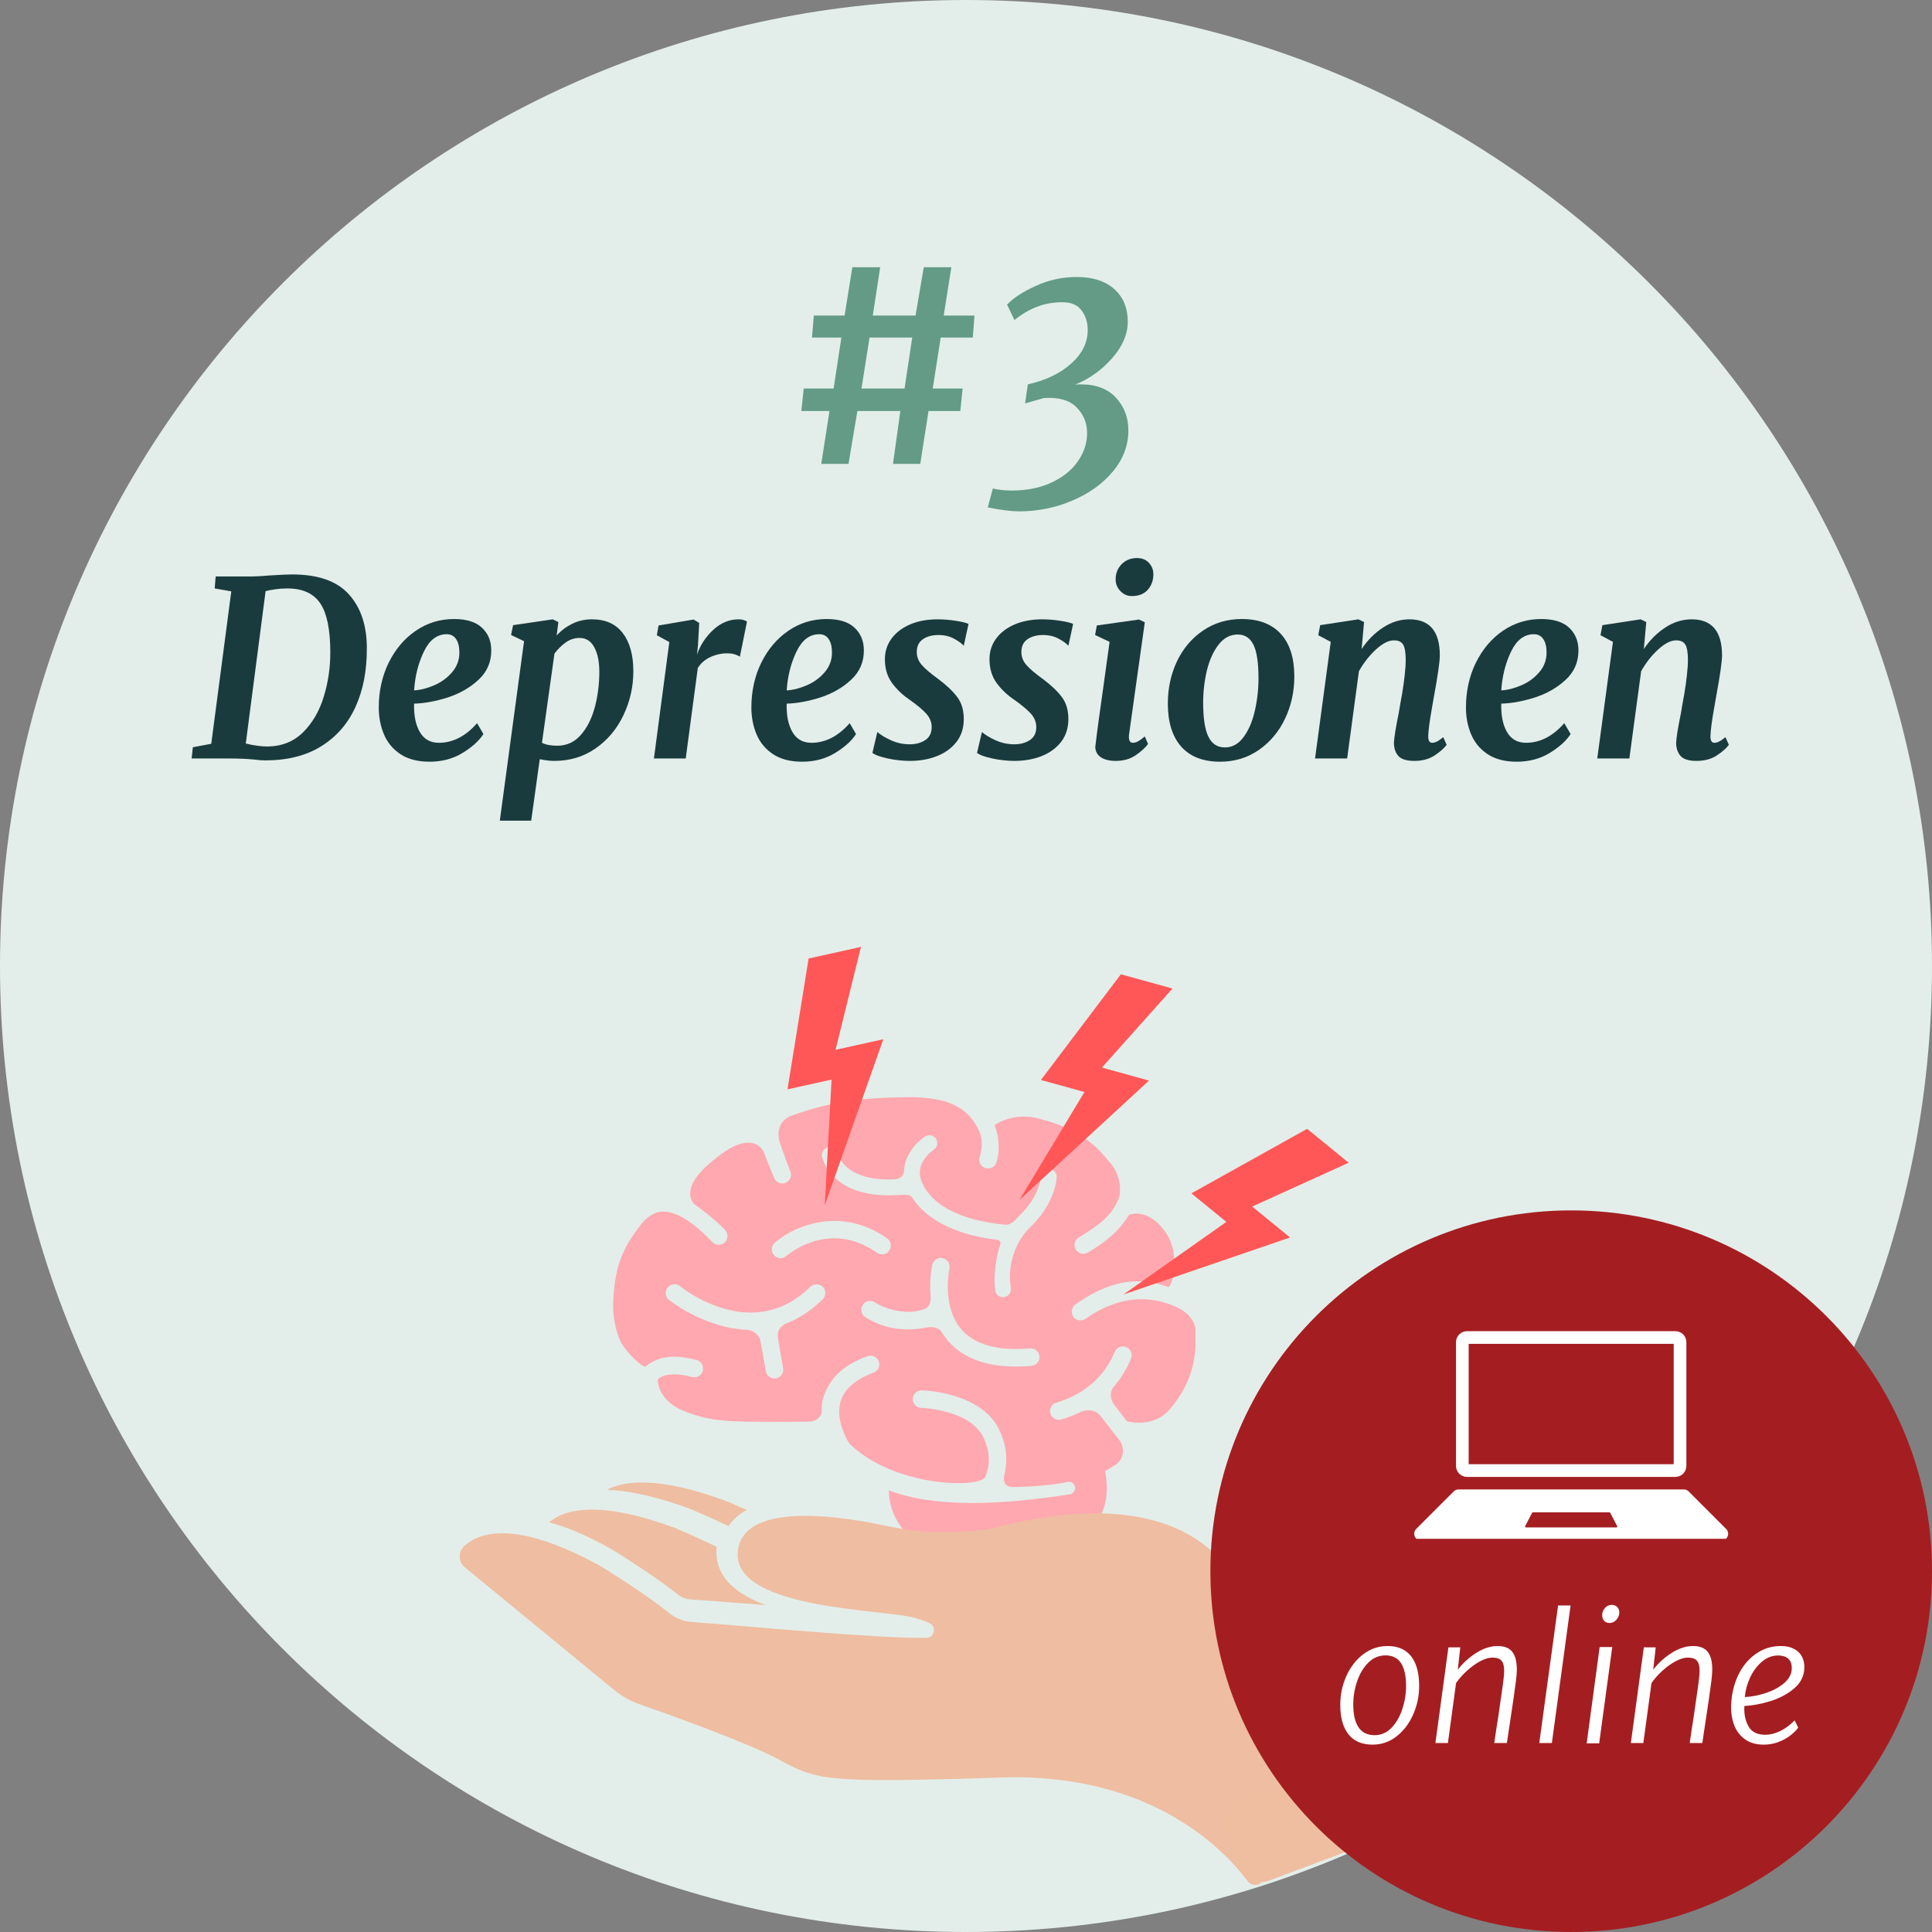 <svg xmlns="http://www.w3.org/2000/svg" xmlns:xlink="http://www.w3.org/1999/xlink" width="400" zoomAndPan="magnify" viewBox="0 0 300 300" height="400" preserveAspectRatio="xMidYMid meet" version="1.0"><rect x="0" y="0" width="300" height="300" fill="#808080" stroke="none"/><defs><g/><clipPath id="c746c29fdd"><path d="M 150 0 C 67.156 0 0 67.156 0 150 C 0 232.844 67.156 300 150 300 C 232.844 300 300 232.844 300 150 C 300 67.156 232.844 0 150 0 Z M 150 0 " clip-rule="nonzero"/></clipPath><clipPath id="18563810b4"><path d="M 95 170.371 L 185.637 170.371 L 185.637 252.871 L 95 252.871 Z M 95 170.371 " clip-rule="nonzero"/></clipPath><clipPath id="774c9d9b0f"><path d="M 174 175 L 210 175 L 210 202 L 174 202 Z M 174 175 " clip-rule="nonzero"/></clipPath><clipPath id="b25ada1e2b"><path d="M 197.176 170.375 L 209.961 180.805 L 185.781 210.441 L 172.996 200.012 Z M 197.176 170.375 " clip-rule="nonzero"/></clipPath><clipPath id="e140cdc6b2"><path d="M 197.176 170.375 L 209.961 180.805 L 185.781 210.441 L 172.996 200.012 Z M 197.176 170.375 " clip-rule="nonzero"/></clipPath><clipPath id="6214141b7f"><path d="M 158 151 L 183 151 L 183 187 L 158 187 Z M 158 151 " clip-rule="nonzero"/></clipPath><clipPath id="861ca7e39f"><path d="M 166.766 149.125 L 182.668 153.52 L 172.484 190.387 L 156.582 185.992 Z M 166.766 149.125 " clip-rule="nonzero"/></clipPath><clipPath id="257db681b7"><path d="M 166.766 149.125 L 182.668 153.52 L 172.484 190.387 L 156.582 185.992 Z M 166.766 149.125 " clip-rule="nonzero"/></clipPath><clipPath id="d04bc93c32"><path d="M 122 147 L 138 147 L 138 188 L 122 188 Z M 122 147 " clip-rule="nonzero"/></clipPath><clipPath id="78ecff2059"><path d="M 118.117 150.336 L 134.227 146.77 L 142.496 184.113 L 126.387 187.68 Z M 118.117 150.336 " clip-rule="nonzero"/></clipPath><clipPath id="60adede8cc"><path d="M 118.117 150.336 L 134.227 146.77 L 142.496 184.113 L 126.387 187.68 Z M 118.117 150.336 " clip-rule="nonzero"/></clipPath><clipPath id="da90945284"><path d="M 71.383 234.781 L 219.406 234.781 L 219.406 292.684 L 71.383 292.684 Z M 71.383 234.781 " clip-rule="nonzero"/></clipPath><clipPath id="1410f16f89"><path d="M 94 230.023 L 116 230.023 L 116 237 L 94 237 Z M 94 230.023 " clip-rule="nonzero"/></clipPath><clipPath id="ec6d177779"><path d="M 189 272 L 218 272 L 218 293 L 189 293 Z M 189 272 " clip-rule="nonzero"/></clipPath><clipPath id="c2b317e82b"><path d="M 188.781 280.555 L 214.035 271.102 L 218.816 283.879 L 193.562 293.328 Z M 188.781 280.555 " clip-rule="nonzero"/></clipPath><clipPath id="2cfad1473c"><path d="M 192.293 279.238 L 210.504 272.426 C 212.441 271.699 214.605 272.684 215.328 274.621 L 217.48 280.375 C 218.207 282.312 217.223 284.473 215.285 285.199 L 197.074 292.016 C 195.137 292.742 192.977 291.758 192.25 289.816 L 190.098 284.066 C 189.371 282.129 190.355 279.965 192.293 279.238 Z M 192.293 279.238 " clip-rule="nonzero"/></clipPath><clipPath id="ec830c8f18"><path d="M 187.949 187.949 L 300 187.949 L 300 300 L 187.949 300 Z M 187.949 187.949 " clip-rule="nonzero"/></clipPath><clipPath id="3e3d0d02e1"><path d="M 243.973 187.949 C 213.031 187.949 187.949 213.031 187.949 243.973 C 187.949 274.918 213.031 300 243.973 300 C 274.918 300 300 274.918 300 243.973 C 300 213.031 274.918 187.949 243.973 187.949 Z M 243.973 187.949 " clip-rule="nonzero"/></clipPath><clipPath id="1409c64244"><path d="M 219.598 231.18 L 268.348 231.18 L 268.348 238.945 L 219.598 238.945 Z M 219.598 231.18 " clip-rule="nonzero"/></clipPath><clipPath id="6379ccaa80"><path d="M 226 206.695 L 262 206.695 L 262 230 L 226 230 Z M 226 206.695 " clip-rule="nonzero"/></clipPath></defs><g clip-path="url(#c746c29fdd)"><rect x="-30" width="360" fill="#e3eeea" y="-30" height="360" fill-opacity="1"/></g><g clip-path="url(#18563810b4)"><path fill="#ffa8b0" d="M 183.723 203.559 C 183.707 203.52 183.68 203.484 183.641 203.465 C 181.613 202.32 179.465 201.742 177.258 201.742 C 174.352 201.742 171.426 202.766 168.566 204.781 C 168.336 204.945 168.062 205.031 167.781 205.031 C 167.336 205.031 166.922 204.816 166.664 204.453 C 166.234 203.84 166.379 202.988 166.996 202.555 C 170.418 200.137 173.582 198.961 176.656 198.961 C 178.16 198.961 179.691 199.242 181.336 199.82 C 181.41 199.848 181.5 199.824 181.551 199.758 C 181.602 199.691 182.832 198.09 182.172 194.191 C 181.875 192.789 181.34 191.648 180.578 190.801 C 179.043 188.855 177.488 188.445 176.449 188.445 C 175.809 188.445 175.402 188.605 175.383 188.613 C 175.344 188.629 175.312 188.652 175.293 188.691 C 173.805 191.031 172.074 192.602 168.918 194.492 C 168.707 194.617 168.465 194.684 168.219 194.684 C 167.742 194.684 167.293 194.43 167.047 194.02 C 166.664 193.375 166.875 192.539 167.52 192.152 C 171.328 189.871 172.844 188.371 173.762 185.965 C 174.223 184.266 173.652 181.973 172.438 180.645 L 172.191 180.344 C 170.809 178.641 168.238 175.477 161.742 173.812 C 160.84 173.523 159.922 173.379 159.004 173.379 C 156.359 173.379 154.633 174.57 154.559 174.621 C 154.488 174.672 154.457 174.762 154.484 174.844 C 154.742 175.602 155.531 177.906 154.73 180.484 C 154.551 181.059 154.027 181.445 153.426 181.445 C 153.289 181.445 153.156 181.426 153.023 181.383 C 152.305 181.16 151.902 180.395 152.125 179.676 C 152.656 177.969 152.543 176.461 151.781 175.066 C 150.781 173.242 149.402 172.012 147.562 171.312 C 145.809 170.566 143.031 170.398 141.91 170.363 C 134.684 170.402 129.535 170.867 123.02 173.199 C 122.184 173.473 121.531 174.02 121.184 174.738 C 120.773 175.59 120.785 176.648 121.215 177.805 C 121.219 177.82 121.234 177.867 121.262 177.941 C 121.766 179.418 122.258 180.742 122.727 181.879 C 122.867 182.215 122.867 182.586 122.727 182.922 C 122.586 183.258 122.324 183.52 121.988 183.656 C 121.82 183.727 121.645 183.762 121.469 183.762 C 120.918 183.762 120.422 183.43 120.207 182.918 C 119.816 181.984 118.598 178.934 118.586 178.902 C 118.562 178.844 118 177.43 116.18 177.43 C 114.816 177.43 113.121 178.242 111.152 179.844 C 108.527 181.875 107.191 183.715 107.172 185.312 C 107.156 186.438 107.832 186.996 107.879 187.031 C 108.418 187.375 111.355 189.617 112.586 190.984 C 113.098 191.555 113.082 192.406 112.547 192.918 C 112.293 193.16 111.957 193.293 111.605 193.293 C 111.23 193.293 110.879 193.145 110.621 192.875 C 107.57 189.688 105.07 188.141 102.977 188.141 C 102.684 188.141 102.395 188.172 102.117 188.234 C 101.305 188.422 99.988 189.355 99.195 190.59 C 96.398 194.227 95.484 197.074 95.227 201.953 C 95.07 204.875 95.859 207.727 96.746 208.965 C 97.988 210.703 99.246 211.688 99.723 212.035 C 99.723 212.035 100.105 212.277 100.254 212.164 C 101.5 211.184 102.926 210.672 104.676 210.672 C 105.723 210.672 106.906 210.848 108.195 211.195 C 108.535 211.289 108.82 211.512 108.996 211.824 C 109.176 212.145 109.219 212.531 109.117 212.887 C 108.945 213.465 108.41 213.867 107.809 213.867 C 107.676 213.867 107.551 213.848 107.426 213.812 C 106.523 213.551 105.684 213.438 104.93 213.414 C 104.184 213.395 102.828 213.465 102.211 214.16 C 102.184 214.191 102.16 214.223 102.148 214.266 C 102.141 214.305 101.996 217.621 106.719 219.316 C 110.688 220.734 112.75 220.781 121.371 220.781 C 122.645 220.781 124.043 220.77 125.77 220.742 C 126.207 220.73 126.824 220.516 127.219 220.059 C 127.52 219.711 127.648 219.277 127.59 218.82 C 127.586 218.09 127.699 217.422 127.949 216.719 C 128.984 213.82 131.062 211.934 134.695 210.586 C 134.852 210.527 135.008 210.5 135.172 210.5 C 135.738 210.5 136.25 210.855 136.449 211.391 C 136.574 211.73 136.562 212.102 136.41 212.434 C 136.258 212.766 135.984 213.016 135.645 213.141 C 132.867 214.172 131.156 215.645 130.559 217.516 C 129.551 220.676 131.883 224.145 131.91 224.172 C 138.852 230.977 152.34 231.172 153.02 229.281 C 153.59 227.883 153.984 225.656 152.605 223.012 C 150.449 218.875 143.129 218.617 143.055 218.613 C 142.305 218.594 141.711 217.965 141.73 217.215 C 141.75 216.484 142.363 215.891 143.129 215.891 C 143.492 215.898 152.117 216.184 155.023 221.754 C 156.598 224.777 156.375 227.469 155.91 229.195 C 155.801 229.66 155.883 230.129 156.137 230.453 C 156.297 230.652 156.598 230.895 157.133 230.895 C 157.133 230.895 161.91 230.926 165.816 230.113 C 166.344 230.008 166.848 230.395 166.93 230.926 C 167.012 231.457 166.645 231.957 166.117 232.039 C 160.387 232.934 155.363 233.383 151.004 233.383 C 145.734 233.383 141.434 232.727 138.016 231.418 C 138.074 233.824 138.891 235.926 140.379 237.645 C 140.391 237.656 140.398 237.668 140.406 237.68 C 140.902 238.203 141.645 238.941 142.324 239.559 C 142.844 240.035 145.301 241.598 145.941 241.984 C 147.176 242.707 152.785 246.156 153.324 246.504 C 155.793 248.094 156.523 249.82 156.602 249.926 C 156.863 250.273 157 251.309 157 251.309 C 157.223 252.238 158.062 252.926 159.059 252.926 C 160.223 252.922 161.168 251.973 161.164 250.809 C 161.164 250.809 161.195 248.438 160.273 246.812 C 160.125 246.512 158.18 243.324 155.934 241.59 C 155.25 241.066 153.645 239.891 153.645 239.891 L 153.633 239.887 C 153.453 239.762 153.395 239.516 153.512 239.324 C 153.633 239.133 153.887 239.07 154.082 239.188 C 154.082 239.188 158.816 242.516 161.789 241.688 C 166.152 240.473 171.867 237.602 171.867 231.141 C 171.867 230.184 171.77 229.281 171.59 228.43 C 172.195 228.105 172.797 227.742 173.398 227.324 C 174.102 226.758 174.312 226.059 174.363 225.57 C 174.438 224.875 174.234 224.137 173.836 223.648 L 170.961 219.945 L 170.926 219.906 C 170.328 219.145 169.543 218.988 168.992 218.988 C 168.52 218.988 168.148 219.102 167.953 219.176 C 166.941 219.684 165.875 220.102 164.793 220.418 C 164.078 220.621 163.305 220.188 163.102 219.484 C 163.004 219.137 163.043 218.766 163.219 218.449 C 163.395 218.129 163.684 217.898 164.035 217.801 C 166.508 217.082 170.977 215.109 173.09 209.922 C 173.301 209.406 173.797 209.074 174.355 209.074 C 174.531 209.074 174.703 209.109 174.867 209.176 C 175.566 209.457 175.902 210.258 175.617 210.953 C 174.938 212.617 174.008 214.125 172.836 215.457 C 172.301 216.32 172.371 217.211 173.055 218.195 L 174.934 220.637 C 174.961 220.672 174.992 220.695 175.035 220.707 C 175.066 220.715 175.801 220.922 176.848 220.922 C 178.258 220.922 180.258 220.539 181.754 218.707 C 185.406 214.336 185.586 210.559 185.715 207.797 C 185.727 207.52 185.738 207.254 185.754 206.969 C 185.594 204.945 184.301 203.922 183.723 203.559 Z M 127.746 201.746 C 125.988 203.484 124.051 204.762 121.984 205.551 C 121.961 205.559 121.941 205.57 121.922 205.59 C 120.973 206.105 120.641 206.816 120.82 207.965 L 121.602 212.422 C 121.672 212.781 121.598 213.145 121.395 213.445 C 121.191 213.746 120.883 213.953 120.527 214.023 C 119.789 214.168 119.066 213.672 118.926 212.949 L 118.07 208.141 C 117.812 207.129 116.84 206.594 116.211 206.523 C 116.188 206.508 116.156 206.5 116.125 206.5 C 109.348 206.254 103.922 201.875 103.867 201.832 C 103.586 201.602 103.41 201.273 103.375 200.914 C 103.34 200.551 103.449 200.195 103.676 199.914 C 103.938 199.598 104.32 199.414 104.734 199.414 C 105.047 199.414 105.352 199.523 105.594 199.723 C 105.801 199.891 110.691 203.812 116.559 203.812 C 120.023 203.812 123.141 202.465 125.832 199.809 C 126.348 199.297 127.246 199.301 127.758 199.82 C 128.016 200.078 128.156 200.422 128.152 200.789 C 128.152 201.148 128.008 201.492 127.746 201.746 Z M 129.543 192.281 C 125.281 192.281 122.234 194.914 122.105 195.027 C 121.855 195.246 121.539 195.367 121.207 195.367 C 120.816 195.367 120.441 195.199 120.184 194.902 C 119.941 194.629 119.824 194.277 119.848 193.914 C 119.871 193.551 120.035 193.219 120.309 192.98 C 122.176 191.34 125.59 189.586 129.578 189.586 C 132.453 189.586 135.199 190.5 137.746 192.297 C 138.043 192.508 138.242 192.82 138.305 193.18 C 138.363 193.535 138.281 193.898 138.074 194.195 C 137.816 194.559 137.402 194.773 136.957 194.773 C 136.676 194.773 136.406 194.688 136.172 194.523 C 134.066 193.035 131.836 192.281 129.543 192.281 Z M 161.094 211.605 C 160.859 211.883 160.531 212.055 160.168 212.086 C 154.297 212.602 149.922 211.309 147.262 208.262 C 146.848 207.789 146.465 207.258 146.133 206.684 C 146.125 206.668 146.113 206.656 146.102 206.645 C 145.75 206.289 145.266 206.098 144.664 206.074 C 144.449 206.066 144.227 206.082 143.977 206.117 C 143.949 206.109 142.25 206.484 140.582 206.43 C 136.828 206.305 134.41 204.543 134.309 204.469 C 133.703 204.023 133.574 203.168 134.023 202.562 C 134.289 202.199 134.719 201.992 135.168 202.008 C 135.441 202.02 135.703 202.109 135.922 202.27 C 136 202.324 137.812 203.531 140.656 203.699 C 142.031 203.781 143.379 203.348 143.543 203.277 C 144.594 202.836 144.555 201.672 144.504 201.219 C 144.281 198.586 144.746 196.48 144.766 196.395 C 144.93 195.672 145.668 195.199 146.395 195.363 C 147.125 195.531 147.59 196.258 147.426 196.992 C 147.414 197.051 146.172 202.887 149.324 206.48 C 151.383 208.828 154.973 209.809 159.93 209.371 C 160.695 209.309 161.344 209.871 161.406 210.609 C 161.438 210.973 161.328 211.324 161.094 211.605 Z M 160.023 190.504 C 157.582 192.844 156.379 196.566 156.961 199.992 C 157.078 200.656 156.625 201.293 155.961 201.406 C 155.891 201.418 155.82 201.426 155.75 201.426 C 155.152 201.426 154.617 201 154.543 200.402 C 154.094 196.746 155.277 193.367 155.293 193.336 C 155.371 193.141 155.383 192.977 155.32 192.84 C 155.25 192.668 155.086 192.578 154.961 192.527 C 151.301 192.121 144.711 190.73 141.648 185.953 C 141.176 185.258 139.945 185.613 137.945 185.609 C 128.969 185.594 127.699 179.832 127.648 179.586 C 127.582 179.266 127.648 178.938 127.828 178.664 C 128.008 178.391 128.285 178.203 128.605 178.137 C 128.688 178.121 128.77 178.113 128.852 178.113 C 129.426 178.113 129.93 178.523 130.051 179.086 C 130.09 179.25 131.074 183.152 137.965 183.152 C 138.309 183.152 138.664 183.145 139.023 183.125 C 139.812 183.027 140.258 182.609 140.371 181.852 C 140.484 179.195 142.488 177.219 143.652 176.473 C 143.848 176.344 144.078 176.277 144.312 176.277 C 144.734 176.277 145.121 176.488 145.348 176.844 C 145.523 177.117 145.582 177.445 145.512 177.766 C 145.441 178.086 145.254 178.359 144.977 178.539 C 144.852 178.621 141.879 180.609 143.137 183.539 C 145.406 188.82 153.117 189.941 156.324 190.18 C 156.73 190.148 157.191 189.906 157.586 189.516 C 157.855 189.203 158.094 188.953 158.324 188.73 C 161.445 185.738 161.633 182.812 161.637 182.691 C 161.672 182.016 162.25 181.488 162.918 181.523 C 163.59 181.555 164.113 182.125 164.09 182.793 C 164.086 182.957 163.895 186.793 160.023 190.504 Z M 160.023 190.504 " fill-opacity="1" fill-rule="nonzero"/></g><g clip-path="url(#774c9d9b0f)"><g clip-path="url(#b25ada1e2b)"><g clip-path="url(#e140cdc6b2)"><path fill="#ff5757" d="M 200.32 192.156 L 194.438 187.355 L 209.418 180.547 L 202.969 175.285 L 184.996 185.305 L 190.426 189.734 L 174.445 201.008 Z M 200.32 192.156 " fill-opacity="1" fill-rule="nonzero"/></g></g></g><g clip-path="url(#6214141b7f)"><g clip-path="url(#861ca7e39f)"><g clip-path="url(#257db681b7)"><path fill="#ff5757" d="M 178.422 167.793 L 171.105 165.773 L 182.066 153.5 L 174.047 151.285 L 161.633 167.699 L 168.391 169.566 L 158.309 186.32 Z M 178.422 167.793 " fill-opacity="1" fill-rule="nonzero"/></g></g></g><g clip-path="url(#d04bc93c32)"><g clip-path="url(#78ecff2059)"><g clip-path="url(#60adede8cc)"><path fill="#ff5757" d="M 137.16 161.371 L 129.746 163.012 L 133.688 147.035 L 125.562 148.836 L 122.281 169.152 L 129.125 167.637 L 128.066 187.164 Z M 137.16 161.371 " fill-opacity="1" fill-rule="nonzero"/></g></g></g><g clip-path="url(#da90945284)"><path fill="#efbda1" d="M 72.082 240.078 C 74.387 237.934 80.09 235.879 93.434 243.293 C 99.207 246.891 102.336 249.199 103.914 250.48 C 104.93 251.297 106.172 251.785 107.473 251.871 C 114.422 252.355 136.371 254.473 143.891 254.324 C 144.988 254.301 145.359 252.82 144.621 252.242 C 144.07 251.812 143.223 251.598 142.016 251.223 C 137.746 249.891 114.035 250 114.555 241.133 C 115.055 232.625 132.055 235.762 137.098 236.84 C 139.055 237.254 141.238 237.582 143.25 237.824 C 143.25 237.824 150.566 238.145 154.164 237.285 C 161.668 235.324 177.449 232.145 187.422 240.223 C 195.453 246.727 199.016 251.016 200.57 253.355 C 201.621 254.934 203.059 256.215 204.742 257.09 L 218.789 266.98 C 219.527 267.5 219.621 268.559 218.98 269.199 L 195.922 292.258 C 195.293 292.887 194.254 292.809 193.723 292.094 C 190.555 287.805 179.211 275.246 155.559 276.012 C 127.07 276.93 126.887 276.375 120.633 273.066 C 115.73 270.473 104.066 266.297 99.27 264.617 C 97.855 264.121 96.543 263.383 95.391 262.438 L 72.234 243.418 C 71.16 242.59 71.09 241 72.082 240.078 " fill-opacity="1" fill-rule="nonzero"/></g><g clip-path="url(#1410f16f89)"><path fill="#efbda1" d="M 115.922 234.461 C 115.188 234.871 114.547 235.352 114.008 235.895 C 113.676 236.223 113.375 236.582 113.117 236.961 C 111.414 236.152 109.52 235.297 107.469 234.414 L 107.441 234.398 C 102.301 232.48 97.863 231.453 94.238 231.34 C 95.422 230.711 96.906 230.34 98.66 230.234 C 102.371 230.016 107.199 231.004 113.012 233.176 C 114.016 233.609 114.992 234.043 115.922 234.461 " fill-opacity="1" fill-rule="nonzero"/></g><path fill="#efbda1" d="M 118.953 249.242 C 117.594 249.137 116.289 249.035 115.078 248.941 L 115.062 248.941 C 111.809 248.688 108.996 248.469 107.203 248.355 C 106.902 248.336 106.594 248.273 106.301 248.172 C 105.918 248.043 105.57 247.852 105.262 247.605 C 103.641 246.293 100.516 244 94.852 240.492 L 94.789 240.457 L 94.738 240.426 C 93.121 239.535 91.543 238.742 90.047 238.074 C 88.566 237.441 87.152 236.926 85.832 236.539 C 85.648 236.484 85.469 236.434 85.285 236.383 C 85.496 236.199 85.723 236.027 85.965 235.871 C 87.312 234.984 89.121 234.496 91.332 234.422 C 94.863 234.309 99.367 235.25 104.723 237.223 C 107.16 238.266 109.363 239.258 111.27 240.18 C 111.262 240.266 111.254 240.352 111.25 240.434 C 110.996 244.348 113.586 247.309 118.953 249.242 " fill-opacity="1" fill-rule="nonzero"/><g clip-path="url(#ec6d177779)"><g clip-path="url(#c2b317e82b)"><g clip-path="url(#2cfad1473c)"><path fill="#efbea1" d="M 188.781 280.555 L 214.035 271.102 L 218.816 283.879 L 193.562 293.328 Z M 188.781 280.555 " fill-opacity="1" fill-rule="nonzero"/></g></g></g><g clip-path="url(#ec830c8f18)"><g clip-path="url(#3e3d0d02e1)"><path fill="#a41e21" d="M 187.949 187.949 L 300 187.949 L 300 300 L 187.949 300 Z M 187.949 187.949 " fill-opacity="1" fill-rule="nonzero"/></g></g><g clip-path="url(#1409c64244)"><path fill="#ffffff" d="M 251.004 237.176 L 236.938 237.176 C 236.844 237.176 236.781 237.074 236.824 236.988 L 237.906 234.902 C 237.93 234.859 237.973 234.836 238.02 234.836 L 249.922 234.836 C 249.969 234.836 250.016 234.859 250.035 234.902 L 251.121 236.988 C 251.164 237.074 251.102 237.176 251.004 237.176 Z M 268.035 237.414 L 262.211 231.586 C 262.012 231.387 261.742 231.277 261.461 231.277 L 226.484 231.277 C 226.203 231.277 225.934 231.387 225.734 231.586 L 219.906 237.414 C 219.707 237.613 219.598 237.883 219.598 238.164 C 219.598 238.75 220.07 239.223 220.656 239.223 L 267.285 239.223 C 267.871 239.223 268.348 238.75 268.348 238.164 C 268.348 237.883 268.234 237.613 268.035 237.414 " fill-opacity="1" fill-rule="nonzero"/></g><g clip-path="url(#6379ccaa80)"><path fill="#ffffff" d="M 260.156 206.707 L 227.785 206.707 C 226.852 206.707 226.086 207.473 226.086 208.41 L 226.086 227.629 C 226.086 228.562 226.852 229.332 227.785 229.332 L 260.156 229.332 C 261.094 229.332 261.859 228.562 261.859 227.629 L 261.859 208.41 C 261.859 207.473 261.094 206.707 260.156 206.707 Z M 259.891 208.676 L 259.891 227.359 L 228.055 227.359 L 228.055 208.676 L 259.891 208.676 " fill-opacity="1" fill-rule="nonzero"/></g><g fill="#ffffff" fill-opacity="1"><g transform="translate(206.835, 270.704)"><g><path d="M 8.625 -15.109 C 10.25 -15.109 11.473 -14.57 12.297 -13.5 C 13.117 -12.438 13.531 -10.91 13.531 -8.922 C 13.531 -7.359 13.219 -5.875 12.594 -4.469 C 11.977 -3.062 11.117 -1.93 10.016 -1.078 C 8.922 -0.223 7.68 0.203 6.297 0.203 C 4.648 0.203 3.398 -0.332 2.547 -1.406 C 1.703 -2.477 1.281 -4.004 1.281 -5.984 C 1.281 -7.547 1.594 -9.031 2.219 -10.438 C 2.852 -11.844 3.727 -12.973 4.844 -13.828 C 5.969 -14.68 7.227 -15.109 8.625 -15.109 Z M 6.609 -1.266 C 7.629 -1.266 8.504 -1.645 9.234 -2.406 C 9.973 -3.176 10.535 -4.148 10.922 -5.328 C 11.305 -6.504 11.5 -7.695 11.5 -8.906 C 11.5 -10.438 11.242 -11.609 10.734 -12.422 C 10.223 -13.242 9.41 -13.656 8.297 -13.656 C 7.273 -13.656 6.383 -13.273 5.625 -12.516 C 4.863 -11.754 4.285 -10.785 3.891 -9.609 C 3.492 -8.43 3.297 -7.238 3.297 -6.031 C 3.297 -4.5 3.566 -3.32 4.109 -2.5 C 4.66 -1.676 5.492 -1.266 6.609 -1.266 Z M 6.609 -1.266 "/></g></g></g><g fill="#ffffff" fill-opacity="1"><g transform="translate(221.674, 270.704)"><g><path d="M 10.859 -15.109 C 11.91 -15.109 12.672 -14.812 13.141 -14.219 C 13.617 -13.625 13.859 -12.703 13.859 -11.453 C 13.859 -11.035 13.812 -10.441 13.719 -9.672 C 13.625 -8.91 13.488 -7.922 13.312 -6.703 C 13.176 -5.773 12.988 -4.531 12.75 -2.969 L 12.312 -0.047 L 10.359 -0.047 C 10.504 -1.117 10.727 -2.602 11.031 -4.5 L 11.344 -6.703 C 11.531 -7.93 11.664 -8.891 11.75 -9.578 C 11.844 -10.273 11.891 -10.844 11.891 -11.281 C 11.891 -12.008 11.75 -12.531 11.469 -12.844 C 11.195 -13.156 10.727 -13.312 10.062 -13.312 C 9.5 -13.312 8.867 -13.125 8.172 -12.75 C 7.473 -12.375 6.789 -11.883 6.125 -11.281 C 5.457 -10.676 4.891 -10.035 4.422 -9.359 L 3.156 -0.047 L 1.219 -0.047 L 3.234 -14.906 L 5.078 -14.906 L 4.688 -11.438 C 5.52 -12.5 6.488 -13.375 7.594 -14.062 C 8.707 -14.758 9.797 -15.109 10.859 -15.109 Z M 10.859 -15.109 "/></g></g></g><g fill="#ffffff" fill-opacity="1"><g transform="translate(237.285, 270.704)"><g><path d="M 6.594 -21.406 L 3.688 -0.047 L 1.734 -0.047 L 4.656 -21.406 Z M 6.594 -21.406 "/></g></g></g><g fill="#ffffff" fill-opacity="1"><g transform="translate(244.646, 270.704)"><g><path d="M 5.703 -14.953 L 3.672 0 L 1.734 0 L 3.75 -14.953 Z M 4.141 -19.891 C 4.141 -20.18 4.207 -20.445 4.344 -20.688 C 4.477 -20.938 4.656 -21.133 4.875 -21.281 C 5.102 -21.426 5.344 -21.5 5.594 -21.5 C 5.957 -21.5 6.25 -21.391 6.469 -21.172 C 6.688 -20.961 6.797 -20.688 6.797 -20.344 C 6.797 -20.039 6.723 -19.766 6.578 -19.516 C 6.441 -19.266 6.254 -19.062 6.016 -18.906 C 5.785 -18.758 5.535 -18.688 5.266 -18.688 C 4.941 -18.688 4.672 -18.797 4.453 -19.016 C 4.242 -19.242 4.141 -19.535 4.141 -19.891 Z M 4.141 -19.891 "/></g></g></g><g fill="#ffffff" fill-opacity="1"><g transform="translate(252.021, 270.704)"><g><path d="M 10.859 -15.109 C 11.91 -15.109 12.672 -14.812 13.141 -14.219 C 13.617 -13.625 13.859 -12.703 13.859 -11.453 C 13.859 -11.035 13.812 -10.441 13.719 -9.672 C 13.625 -8.91 13.488 -7.922 13.312 -6.703 C 13.176 -5.773 12.988 -4.531 12.75 -2.969 L 12.312 -0.047 L 10.359 -0.047 C 10.504 -1.117 10.727 -2.602 11.031 -4.5 L 11.344 -6.703 C 11.531 -7.93 11.664 -8.891 11.75 -9.578 C 11.844 -10.273 11.891 -10.844 11.891 -11.281 C 11.891 -12.008 11.75 -12.531 11.469 -12.844 C 11.195 -13.156 10.727 -13.312 10.062 -13.312 C 9.5 -13.312 8.867 -13.125 8.172 -12.75 C 7.473 -12.375 6.789 -11.883 6.125 -11.281 C 5.457 -10.676 4.891 -10.035 4.422 -9.359 L 3.156 -0.047 L 1.219 -0.047 L 3.234 -14.906 L 5.078 -14.906 L 4.688 -11.438 C 5.52 -12.5 6.488 -13.375 7.594 -14.062 C 8.707 -14.758 9.797 -15.109 10.859 -15.109 Z M 10.859 -15.109 "/></g></g></g><g fill="#ffffff" fill-opacity="1"><g transform="translate(267.632, 270.704)"><g><path d="M 8.891 -15.109 C 9.691 -15.109 10.363 -14.969 10.906 -14.688 C 11.457 -14.406 11.867 -14.02 12.141 -13.531 C 12.41 -13.039 12.547 -12.477 12.547 -11.844 C 12.547 -10.52 12.016 -9.41 10.953 -8.516 C 9.898 -7.629 8.648 -6.969 7.203 -6.531 C 5.766 -6.102 4.441 -5.859 3.234 -5.797 C 3.223 -5.703 3.219 -5.555 3.219 -5.359 C 3.219 -4.223 3.469 -3.266 3.969 -2.484 C 4.469 -1.711 5.305 -1.328 6.484 -1.328 C 7.211 -1.328 7.973 -1.516 8.766 -1.891 C 9.555 -2.266 10.312 -2.82 11.031 -3.562 L 11.594 -2.438 C 11.32 -2.051 10.922 -1.648 10.391 -1.234 C 9.859 -0.828 9.234 -0.484 8.516 -0.203 C 7.797 0.066 7.047 0.203 6.266 0.203 C 5.066 0.203 4.082 -0.078 3.312 -0.641 C 2.539 -1.203 1.984 -1.938 1.641 -2.844 C 1.305 -3.75 1.148 -4.723 1.172 -5.766 C 1.223 -7.504 1.578 -9.082 2.234 -10.5 C 2.898 -11.914 3.812 -13.035 4.969 -13.859 C 6.125 -14.691 7.43 -15.109 8.891 -15.109 Z M 10.594 -11.672 C 10.594 -12.336 10.406 -12.832 10.031 -13.156 C 9.664 -13.477 9.145 -13.641 8.469 -13.641 C 7.551 -13.641 6.711 -13.316 5.953 -12.672 C 5.203 -12.035 4.594 -11.219 4.125 -10.219 C 3.664 -9.227 3.391 -8.219 3.297 -7.188 C 4.328 -7.227 5.414 -7.438 6.562 -7.812 C 7.707 -8.188 8.664 -8.707 9.438 -9.375 C 10.207 -10.051 10.594 -10.816 10.594 -11.672 Z M 10.594 -11.672 "/></g></g></g><g fill="#639b86" fill-opacity="1"><g transform="translate(121.945, 72.028)"><g><path d="M 2.484 -8.203 L 2.859 -11.703 L 7.5 -11.703 L 8.703 -19.609 L 4.141 -19.609 L 4.422 -23.031 L 9.203 -23.031 L 10.406 -30.531 L 14.734 -30.531 L 13.578 -23.031 L 20.219 -23.031 L 21.5 -30.531 L 25.781 -30.531 L 24.594 -23.031 L 29.375 -23.031 L 29.109 -19.609 L 24.125 -19.609 L 22.891 -11.703 L 27.531 -11.703 L 27.172 -8.203 L 22.234 -8.203 L 20.953 0 L 16.719 0 L 17.859 -8.203 L 11.188 -8.203 L 9.812 0 L 5.578 0 L 6.859 -8.203 Z M 19.703 -19.609 L 13.078 -19.609 L 11.828 -11.703 L 18.516 -11.703 Z M 19.703 -19.609 "/></g></g></g><g fill="#639b86" fill-opacity="1"><g transform="translate(153.523, 72.028)"><g><path d="M 4.703 7.375 C 3.566 7.375 1.953 7.172 -0.141 6.766 L 0.641 3.828 C 1.504 4.035 2.488 4.141 3.594 4.141 C 5.957 4.141 8.031 3.719 9.812 2.875 C 11.594 2.031 12.945 0.926 13.875 -0.438 C 14.812 -1.801 15.281 -3.25 15.281 -4.781 C 15.281 -6.352 14.727 -7.691 13.625 -8.797 C 12.52 -9.898 10.832 -10.375 8.562 -10.219 L 5.656 -9.391 L 6.078 -12.344 C 8.836 -12.957 11.078 -14.031 12.797 -15.562 C 14.516 -17.094 15.375 -18.828 15.375 -20.766 C 15.375 -21.961 15.055 -22.984 14.422 -23.828 C 13.797 -24.672 12.812 -25.094 11.469 -25.094 C 9.988 -25.094 8.648 -24.852 7.453 -24.375 C 6.254 -23.906 5.102 -23.223 4 -22.328 L 2.859 -24.734 C 3.805 -25.742 5.285 -26.707 7.297 -27.625 C 9.305 -28.551 11.43 -29.016 13.672 -29.016 C 16.16 -29.016 18.102 -28.391 19.5 -27.141 C 20.895 -25.898 21.594 -24.207 21.594 -22.062 C 21.594 -20.125 20.781 -18.234 19.156 -16.391 C 17.531 -14.547 15.613 -13.18 13.406 -12.297 C 13.613 -12.328 13.922 -12.344 14.328 -12.344 C 16.68 -12.344 18.492 -11.648 19.766 -10.266 C 21.047 -8.891 21.688 -7.203 21.688 -5.203 C 21.688 -2.867 20.891 -0.742 19.297 1.172 C 17.703 3.086 15.598 4.598 12.984 5.703 C 10.379 6.816 7.617 7.375 4.703 7.375 Z M 4.703 7.375 "/></g></g></g><g fill="#1a3b3d" fill-opacity="1"><g transform="translate(30.023, 117.778)"><g><path d="M 9.062 -28.266 C 9.664 -28.266 10.602 -28.316 11.875 -28.422 C 13.395 -28.523 14.562 -28.578 15.375 -28.578 C 19.375 -28.578 22.301 -27.547 24.156 -25.484 C 26.008 -23.43 26.938 -20.645 26.938 -17.125 C 26.957 -13.695 26.379 -10.676 25.203 -8.062 C 24.023 -5.445 22.254 -3.398 19.891 -1.922 C 17.535 -0.441 14.617 0.297 11.141 0.297 C 10.641 0.297 10.055 0.25 9.391 0.156 C 8.273 0.051 7.047 0 5.703 0 L -0.266 0 L -0.078 -1.75 L 2.781 -2.281 L 5.891 -25.953 L 3.312 -26.406 L 3.469 -28.266 Z M 8.141 -2.328 C 8.648 -2.191 9.234 -2.078 9.891 -1.984 C 10.547 -1.898 11.094 -1.859 11.531 -1.859 C 13.738 -1.891 15.57 -2.625 17.031 -4.062 C 18.488 -5.508 19.555 -7.336 20.234 -9.547 C 20.922 -11.754 21.266 -14.062 21.266 -16.469 C 21.266 -20.02 20.742 -22.562 19.703 -24.094 C 18.66 -25.633 16.961 -26.406 14.609 -26.406 C 13.953 -26.406 13.312 -26.359 12.688 -26.266 C 12.062 -26.18 11.57 -26.086 11.219 -25.984 Z M 8.141 -2.328 "/></g></g></g><g fill="#1a3b3d" fill-opacity="1"><g transform="translate(57.488, 117.778)"><g><path d="M 17.578 -3.797 C 16.922 -2.766 15.848 -1.789 14.359 -0.875 C 12.879 0.039 11.16 0.5 9.203 0.5 C 7.379 0.5 5.875 0.109 4.688 -0.672 C 3.508 -1.461 2.656 -2.492 2.125 -3.766 C 1.594 -5.035 1.328 -6.414 1.328 -7.906 C 1.328 -10.445 1.836 -12.766 2.859 -14.859 C 3.891 -16.953 5.289 -18.609 7.062 -19.828 C 8.844 -21.047 10.828 -21.656 13.016 -21.656 C 14.961 -21.656 16.41 -21.203 17.359 -20.297 C 18.316 -19.398 18.797 -18.227 18.797 -16.781 C 18.797 -14.957 18.133 -13.438 16.812 -12.219 C 15.5 -11 13.914 -10.086 12.062 -9.484 C 10.207 -8.891 8.457 -8.566 6.812 -8.516 C 6.758 -6.691 7.055 -5.223 7.703 -4.109 C 8.348 -2.992 9.332 -2.438 10.656 -2.438 C 12.832 -2.438 14.812 -3.453 16.594 -5.484 Z M 11.875 -19.297 C 10.375 -19.297 9.191 -18.395 8.328 -16.594 C 7.461 -14.789 6.957 -12.785 6.812 -10.578 C 7.801 -10.629 8.848 -10.895 9.953 -11.375 C 11.055 -11.852 11.977 -12.531 12.719 -13.406 C 13.469 -14.281 13.844 -15.289 13.844 -16.438 C 13.844 -17.352 13.672 -18.055 13.328 -18.547 C 12.992 -19.047 12.508 -19.297 11.875 -19.297 Z M 11.875 -19.297 "/></g></g></g><g fill="#1a3b3d" fill-opacity="1"><g transform="translate(77.344, 117.778)"><g><path d="M 9.094 -19.094 C 9.75 -19.832 10.547 -20.438 11.484 -20.906 C 12.422 -21.375 13.453 -21.609 14.578 -21.609 C 16.68 -21.609 18.273 -20.895 19.359 -19.469 C 20.453 -18.051 21 -16.078 21 -13.547 C 21 -11.141 20.488 -8.867 19.469 -6.734 C 18.457 -4.598 17.02 -2.879 15.156 -1.578 C 13.289 -0.273 11.145 0.375 8.719 0.375 C 8.051 0.375 7.301 0.285 6.469 0.109 L 5.141 9.656 L 0.266 9.656 L 4.031 -18.219 L 2.016 -19.172 L 2.328 -20.703 L 8.484 -21.609 L 9.359 -21.188 Z M 6.812 -2.438 C 7.395 -2.133 8.191 -1.984 9.203 -1.984 C 10.648 -1.984 11.863 -2.539 12.844 -3.656 C 13.82 -4.77 14.547 -6.203 15.016 -7.953 C 15.484 -9.703 15.719 -11.539 15.719 -13.469 C 15.719 -15.039 15.457 -16.305 14.938 -17.266 C 14.414 -18.234 13.66 -18.719 12.672 -18.719 C 11.879 -18.719 11.156 -18.484 10.5 -18.016 C 9.844 -17.547 9.258 -16.969 8.75 -16.281 Z M 6.812 -2.438 "/></g></g></g><g fill="#1a3b3d" fill-opacity="1"><g transform="translate(99.635, 117.778)"><g><path d="M 8.594 -16.125 C 9.082 -17.57 9.914 -18.848 11.094 -19.953 C 12.27 -21.055 13.594 -21.609 15.062 -21.609 C 15.57 -21.609 16.004 -21.492 16.359 -21.266 L 15.25 -15.797 C 15.102 -15.922 14.859 -16.039 14.516 -16.156 C 14.172 -16.27 13.758 -16.328 13.281 -16.328 C 12.363 -16.328 11.484 -16.129 10.641 -15.734 C 9.805 -15.336 9.164 -14.773 8.719 -14.047 L 6.844 0 L 1.906 0 L 4.297 -18.078 L 2.359 -19.141 L 2.625 -20.656 L 8.062 -21.578 L 8.938 -21.047 L 8.75 -17.578 Z M 8.594 -16.125 "/></g></g></g><g fill="#1a3b3d" fill-opacity="1"><g transform="translate(115.345, 117.778)"><g><path d="M 17.578 -3.797 C 16.922 -2.766 15.848 -1.789 14.359 -0.875 C 12.879 0.039 11.16 0.5 9.203 0.5 C 7.379 0.5 5.875 0.109 4.688 -0.672 C 3.508 -1.461 2.656 -2.492 2.125 -3.766 C 1.594 -5.035 1.328 -6.414 1.328 -7.906 C 1.328 -10.445 1.836 -12.766 2.859 -14.859 C 3.891 -16.953 5.289 -18.609 7.062 -19.828 C 8.844 -21.047 10.828 -21.656 13.016 -21.656 C 14.961 -21.656 16.41 -21.203 17.359 -20.297 C 18.316 -19.398 18.797 -18.227 18.797 -16.781 C 18.797 -14.957 18.133 -13.438 16.812 -12.219 C 15.5 -11 13.914 -10.086 12.062 -9.484 C 10.207 -8.891 8.457 -8.566 6.812 -8.516 C 6.758 -6.691 7.055 -5.223 7.703 -4.109 C 8.348 -2.992 9.332 -2.438 10.656 -2.438 C 12.832 -2.438 14.812 -3.453 16.594 -5.484 Z M 11.875 -19.297 C 10.375 -19.297 9.191 -18.395 8.328 -16.594 C 7.461 -14.789 6.957 -12.785 6.812 -10.578 C 7.801 -10.629 8.848 -10.895 9.953 -11.375 C 11.055 -11.852 11.977 -12.531 12.719 -13.406 C 13.469 -14.281 13.844 -15.289 13.844 -16.438 C 13.844 -17.352 13.672 -18.055 13.328 -18.547 C 12.992 -19.047 12.508 -19.297 11.875 -19.297 Z M 11.875 -19.297 "/></g></g></g><g fill="#1a3b3d" fill-opacity="1"><g transform="translate(135.202, 117.778)"><g><path d="M 14.453 -17.5 C 14.148 -17.852 13.648 -18.219 12.953 -18.594 C 12.254 -18.977 11.445 -19.172 10.531 -19.172 C 9.52 -19.172 8.703 -18.945 8.078 -18.5 C 7.461 -18.062 7.156 -17.41 7.156 -16.547 C 7.156 -15.785 7.414 -15.109 7.938 -14.516 C 8.457 -13.922 9.301 -13.203 10.469 -12.359 C 11.758 -11.398 12.742 -10.469 13.422 -9.562 C 14.109 -8.664 14.453 -7.52 14.453 -6.125 C 14.453 -4.727 14.07 -3.539 13.312 -2.562 C 12.551 -1.594 11.535 -0.859 10.266 -0.359 C 9.004 0.129 7.613 0.375 6.094 0.375 C 4.945 0.375 3.773 0.242 2.578 -0.016 C 1.391 -0.285 0.617 -0.57 0.266 -0.875 L 1.031 -4.109 C 1.562 -3.648 2.281 -3.219 3.188 -2.812 C 4.102 -2.406 5.055 -2.203 6.047 -2.203 C 6.984 -2.203 7.785 -2.414 8.453 -2.844 C 9.129 -3.281 9.469 -3.957 9.469 -4.875 C 9.469 -5.656 9.176 -6.363 8.594 -7 C 8.008 -7.633 7.133 -8.359 5.969 -9.172 C 4.906 -9.898 4.008 -10.766 3.281 -11.766 C 2.562 -12.773 2.203 -13.988 2.203 -15.406 C 2.203 -16.625 2.551 -17.703 3.25 -18.641 C 3.945 -19.578 4.91 -20.305 6.141 -20.828 C 7.367 -21.348 8.785 -21.609 10.391 -21.609 C 11.328 -21.609 12.273 -21.531 13.234 -21.375 C 14.203 -21.227 14.852 -21.066 15.188 -20.891 Z M 14.453 -17.5 "/></g></g></g><g fill="#1a3b3d" fill-opacity="1"><g transform="translate(151.444, 117.778)"><g><path d="M 14.453 -17.5 C 14.148 -17.852 13.648 -18.219 12.953 -18.594 C 12.254 -18.977 11.445 -19.172 10.531 -19.172 C 9.52 -19.172 8.703 -18.945 8.078 -18.5 C 7.461 -18.062 7.156 -17.41 7.156 -16.547 C 7.156 -15.785 7.414 -15.109 7.938 -14.516 C 8.457 -13.922 9.301 -13.203 10.469 -12.359 C 11.758 -11.398 12.742 -10.469 13.422 -9.562 C 14.109 -8.664 14.453 -7.52 14.453 -6.125 C 14.453 -4.727 14.07 -3.539 13.312 -2.562 C 12.551 -1.594 11.535 -0.859 10.266 -0.359 C 9.004 0.129 7.613 0.375 6.094 0.375 C 4.945 0.375 3.773 0.242 2.578 -0.016 C 1.391 -0.285 0.617 -0.57 0.266 -0.875 L 1.031 -4.109 C 1.562 -3.648 2.281 -3.219 3.188 -2.812 C 4.102 -2.406 5.055 -2.203 6.047 -2.203 C 6.984 -2.203 7.785 -2.414 8.453 -2.844 C 9.129 -3.281 9.469 -3.957 9.469 -4.875 C 9.469 -5.656 9.176 -6.363 8.594 -7 C 8.008 -7.633 7.133 -8.359 5.969 -9.172 C 4.906 -9.898 4.008 -10.766 3.281 -11.766 C 2.562 -12.773 2.203 -13.988 2.203 -15.406 C 2.203 -16.625 2.551 -17.703 3.25 -18.641 C 3.945 -19.578 4.91 -20.305 6.141 -20.828 C 7.367 -21.348 8.785 -21.609 10.391 -21.609 C 11.328 -21.609 12.273 -21.531 13.234 -21.375 C 14.203 -21.227 14.852 -21.066 15.188 -20.891 Z M 14.453 -17.5 "/></g></g></g><g fill="#1a3b3d" fill-opacity="1"><g transform="translate(167.687, 117.778)"><g><path d="M 7.641 -3.797 C 7.617 -3.672 7.609 -3.52 7.609 -3.344 C 7.609 -2.738 7.82 -2.438 8.25 -2.438 C 8.477 -2.438 8.734 -2.508 9.016 -2.656 C 9.297 -2.812 9.648 -3.066 10.078 -3.422 L 10.578 -2.25 C 10.148 -1.664 9.508 -1.082 8.656 -0.5 C 7.801 0.082 6.77 0.375 5.562 0.375 C 4.57 0.375 3.797 0.18 3.234 -0.203 C 2.672 -0.598 2.391 -1.141 2.391 -1.828 L 2.438 -2.203 C 2.582 -3.523 3.102 -7.359 4 -13.703 L 4.609 -18.109 L 2.359 -19.172 L 2.625 -20.656 L 9.172 -21.578 L 10.078 -21.156 Z M 8.062 -25.219 C 7.375 -25.219 6.781 -25.477 6.281 -26 C 5.789 -26.52 5.547 -27.125 5.547 -27.812 C 5.547 -28.75 5.859 -29.535 6.484 -30.172 C 7.109 -30.805 7.898 -31.125 8.859 -31.125 C 9.648 -31.125 10.27 -30.875 10.719 -30.375 C 11.176 -29.883 11.406 -29.297 11.406 -28.609 C 11.406 -27.648 11.113 -26.844 10.531 -26.188 C 9.945 -25.539 9.125 -25.219 8.062 -25.219 Z M 8.062 -25.219 "/></g></g></g><g fill="#1a3b3d" fill-opacity="1"><g transform="translate(179.935, 117.778)"><g><path d="M 12.891 -21.656 C 15.535 -21.656 17.555 -20.883 18.953 -19.344 C 20.348 -17.812 21.047 -15.613 21.047 -12.75 C 21.047 -10.383 20.562 -8.188 19.594 -6.156 C 18.625 -4.133 17.266 -2.52 15.516 -1.312 C 13.766 -0.102 11.766 0.5 9.516 0.5 C 6.879 0.5 4.867 -0.281 3.484 -1.844 C 2.098 -3.406 1.406 -5.629 1.406 -8.516 C 1.406 -10.898 1.879 -13.094 2.828 -15.094 C 3.785 -17.102 5.141 -18.695 6.891 -19.875 C 8.641 -21.062 10.641 -21.656 12.891 -21.656 Z M 12.25 -19.25 C 11.082 -19.25 10.094 -18.723 9.281 -17.672 C 8.469 -16.617 7.863 -15.281 7.469 -13.656 C 7.082 -12.031 6.891 -10.367 6.891 -8.672 C 6.891 -6.266 7.16 -4.504 7.703 -3.391 C 8.242 -2.273 9.098 -1.719 10.266 -1.719 C 11.41 -1.719 12.375 -2.25 13.156 -3.312 C 13.945 -4.375 14.531 -5.727 14.906 -7.375 C 15.289 -9.031 15.484 -10.719 15.484 -12.438 C 15.484 -14.852 15.223 -16.594 14.703 -17.656 C 14.18 -18.719 13.363 -19.25 12.25 -19.25 Z M 12.25 -19.25 "/></g></g></g><g fill="#1a3b3d" fill-opacity="1"><g transform="translate(202.34, 117.778)"><g><path d="M 9.094 -17 C 10.031 -18.395 11.145 -19.508 12.438 -20.344 C 13.727 -21.188 15.086 -21.609 16.516 -21.609 C 19.66 -21.609 21.234 -19.742 21.234 -16.016 C 21.234 -15.023 20.914 -12.816 20.281 -9.391 C 20.176 -8.734 20.086 -8.227 20.016 -7.875 C 19.66 -5.875 19.469 -4.426 19.438 -3.531 L 19.438 -3.391 C 19.438 -2.754 19.641 -2.438 20.047 -2.438 C 20.273 -2.438 20.516 -2.5 20.766 -2.625 C 21.023 -2.75 21.359 -2.977 21.766 -3.312 L 22.297 -2.125 C 21.91 -1.594 21.285 -1.039 20.422 -0.469 C 19.566 0.094 18.516 0.375 17.266 0.375 C 16.078 0.375 15.254 0.117 14.797 -0.391 C 14.336 -0.91 14.109 -1.602 14.109 -2.469 C 14.141 -3.227 14.383 -4.738 14.844 -7 L 15.062 -8.297 C 15.113 -8.523 15.223 -9.133 15.391 -10.125 C 15.555 -11.113 15.688 -12.055 15.781 -12.953 C 15.883 -13.859 15.938 -14.641 15.938 -15.297 C 15.938 -16.461 15.801 -17.258 15.531 -17.688 C 15.27 -18.125 14.797 -18.344 14.109 -18.344 C 13.273 -18.344 12.344 -17.867 11.312 -16.922 C 10.289 -15.984 9.41 -14.859 8.672 -13.547 L 6.844 0 L 1.859 0 L 4.297 -18.109 L 2.359 -19.141 L 2.656 -20.703 L 8.594 -21.609 L 9.469 -21.188 Z M 9.094 -17 "/></g></g></g><g fill="#1a3b3d" fill-opacity="1"><g transform="translate(226.305, 117.778)"><g><path d="M 17.578 -3.797 C 16.922 -2.766 15.848 -1.789 14.359 -0.875 C 12.879 0.039 11.16 0.5 9.203 0.5 C 7.379 0.5 5.875 0.109 4.688 -0.672 C 3.508 -1.461 2.656 -2.492 2.125 -3.766 C 1.594 -5.035 1.328 -6.414 1.328 -7.906 C 1.328 -10.445 1.836 -12.766 2.859 -14.859 C 3.891 -16.953 5.289 -18.609 7.062 -19.828 C 8.844 -21.047 10.828 -21.656 13.016 -21.656 C 14.961 -21.656 16.41 -21.203 17.359 -20.297 C 18.316 -19.398 18.797 -18.227 18.797 -16.781 C 18.797 -14.957 18.133 -13.438 16.812 -12.219 C 15.5 -11 13.914 -10.086 12.062 -9.484 C 10.207 -8.891 8.457 -8.566 6.812 -8.516 C 6.758 -6.691 7.055 -5.223 7.703 -4.109 C 8.348 -2.992 9.332 -2.438 10.656 -2.438 C 12.832 -2.438 14.812 -3.453 16.594 -5.484 Z M 11.875 -19.297 C 10.375 -19.297 9.191 -18.395 8.328 -16.594 C 7.461 -14.789 6.957 -12.785 6.812 -10.578 C 7.801 -10.629 8.848 -10.895 9.953 -11.375 C 11.055 -11.852 11.977 -12.531 12.719 -13.406 C 13.469 -14.281 13.844 -15.289 13.844 -16.438 C 13.844 -17.352 13.672 -18.055 13.328 -18.547 C 12.992 -19.047 12.508 -19.297 11.875 -19.297 Z M 11.875 -19.297 "/></g></g></g><g fill="#1a3b3d" fill-opacity="1"><g transform="translate(246.162, 117.778)"><g><path d="M 9.094 -17 C 10.031 -18.395 11.145 -19.508 12.438 -20.344 C 13.727 -21.188 15.086 -21.609 16.516 -21.609 C 19.66 -21.609 21.234 -19.742 21.234 -16.016 C 21.234 -15.023 20.914 -12.816 20.281 -9.391 C 20.176 -8.734 20.086 -8.227 20.016 -7.875 C 19.66 -5.875 19.469 -4.426 19.438 -3.531 L 19.438 -3.391 C 19.438 -2.754 19.641 -2.438 20.047 -2.438 C 20.273 -2.438 20.516 -2.5 20.766 -2.625 C 21.023 -2.75 21.359 -2.977 21.766 -3.312 L 22.297 -2.125 C 21.91 -1.594 21.285 -1.039 20.422 -0.469 C 19.566 0.094 18.516 0.375 17.266 0.375 C 16.078 0.375 15.254 0.117 14.797 -0.391 C 14.336 -0.91 14.109 -1.602 14.109 -2.469 C 14.141 -3.227 14.383 -4.738 14.844 -7 L 15.062 -8.297 C 15.113 -8.523 15.223 -9.133 15.391 -10.125 C 15.555 -11.113 15.688 -12.055 15.781 -12.953 C 15.883 -13.859 15.938 -14.641 15.938 -15.297 C 15.938 -16.461 15.801 -17.258 15.531 -17.688 C 15.27 -18.125 14.797 -18.344 14.109 -18.344 C 13.273 -18.344 12.344 -17.867 11.312 -16.922 C 10.289 -15.984 9.41 -14.859 8.672 -13.547 L 6.844 0 L 1.859 0 L 4.297 -18.109 L 2.359 -19.141 L 2.656 -20.703 L 8.594 -21.609 L 9.469 -21.188 Z M 9.094 -17 "/></g></g></g></svg>